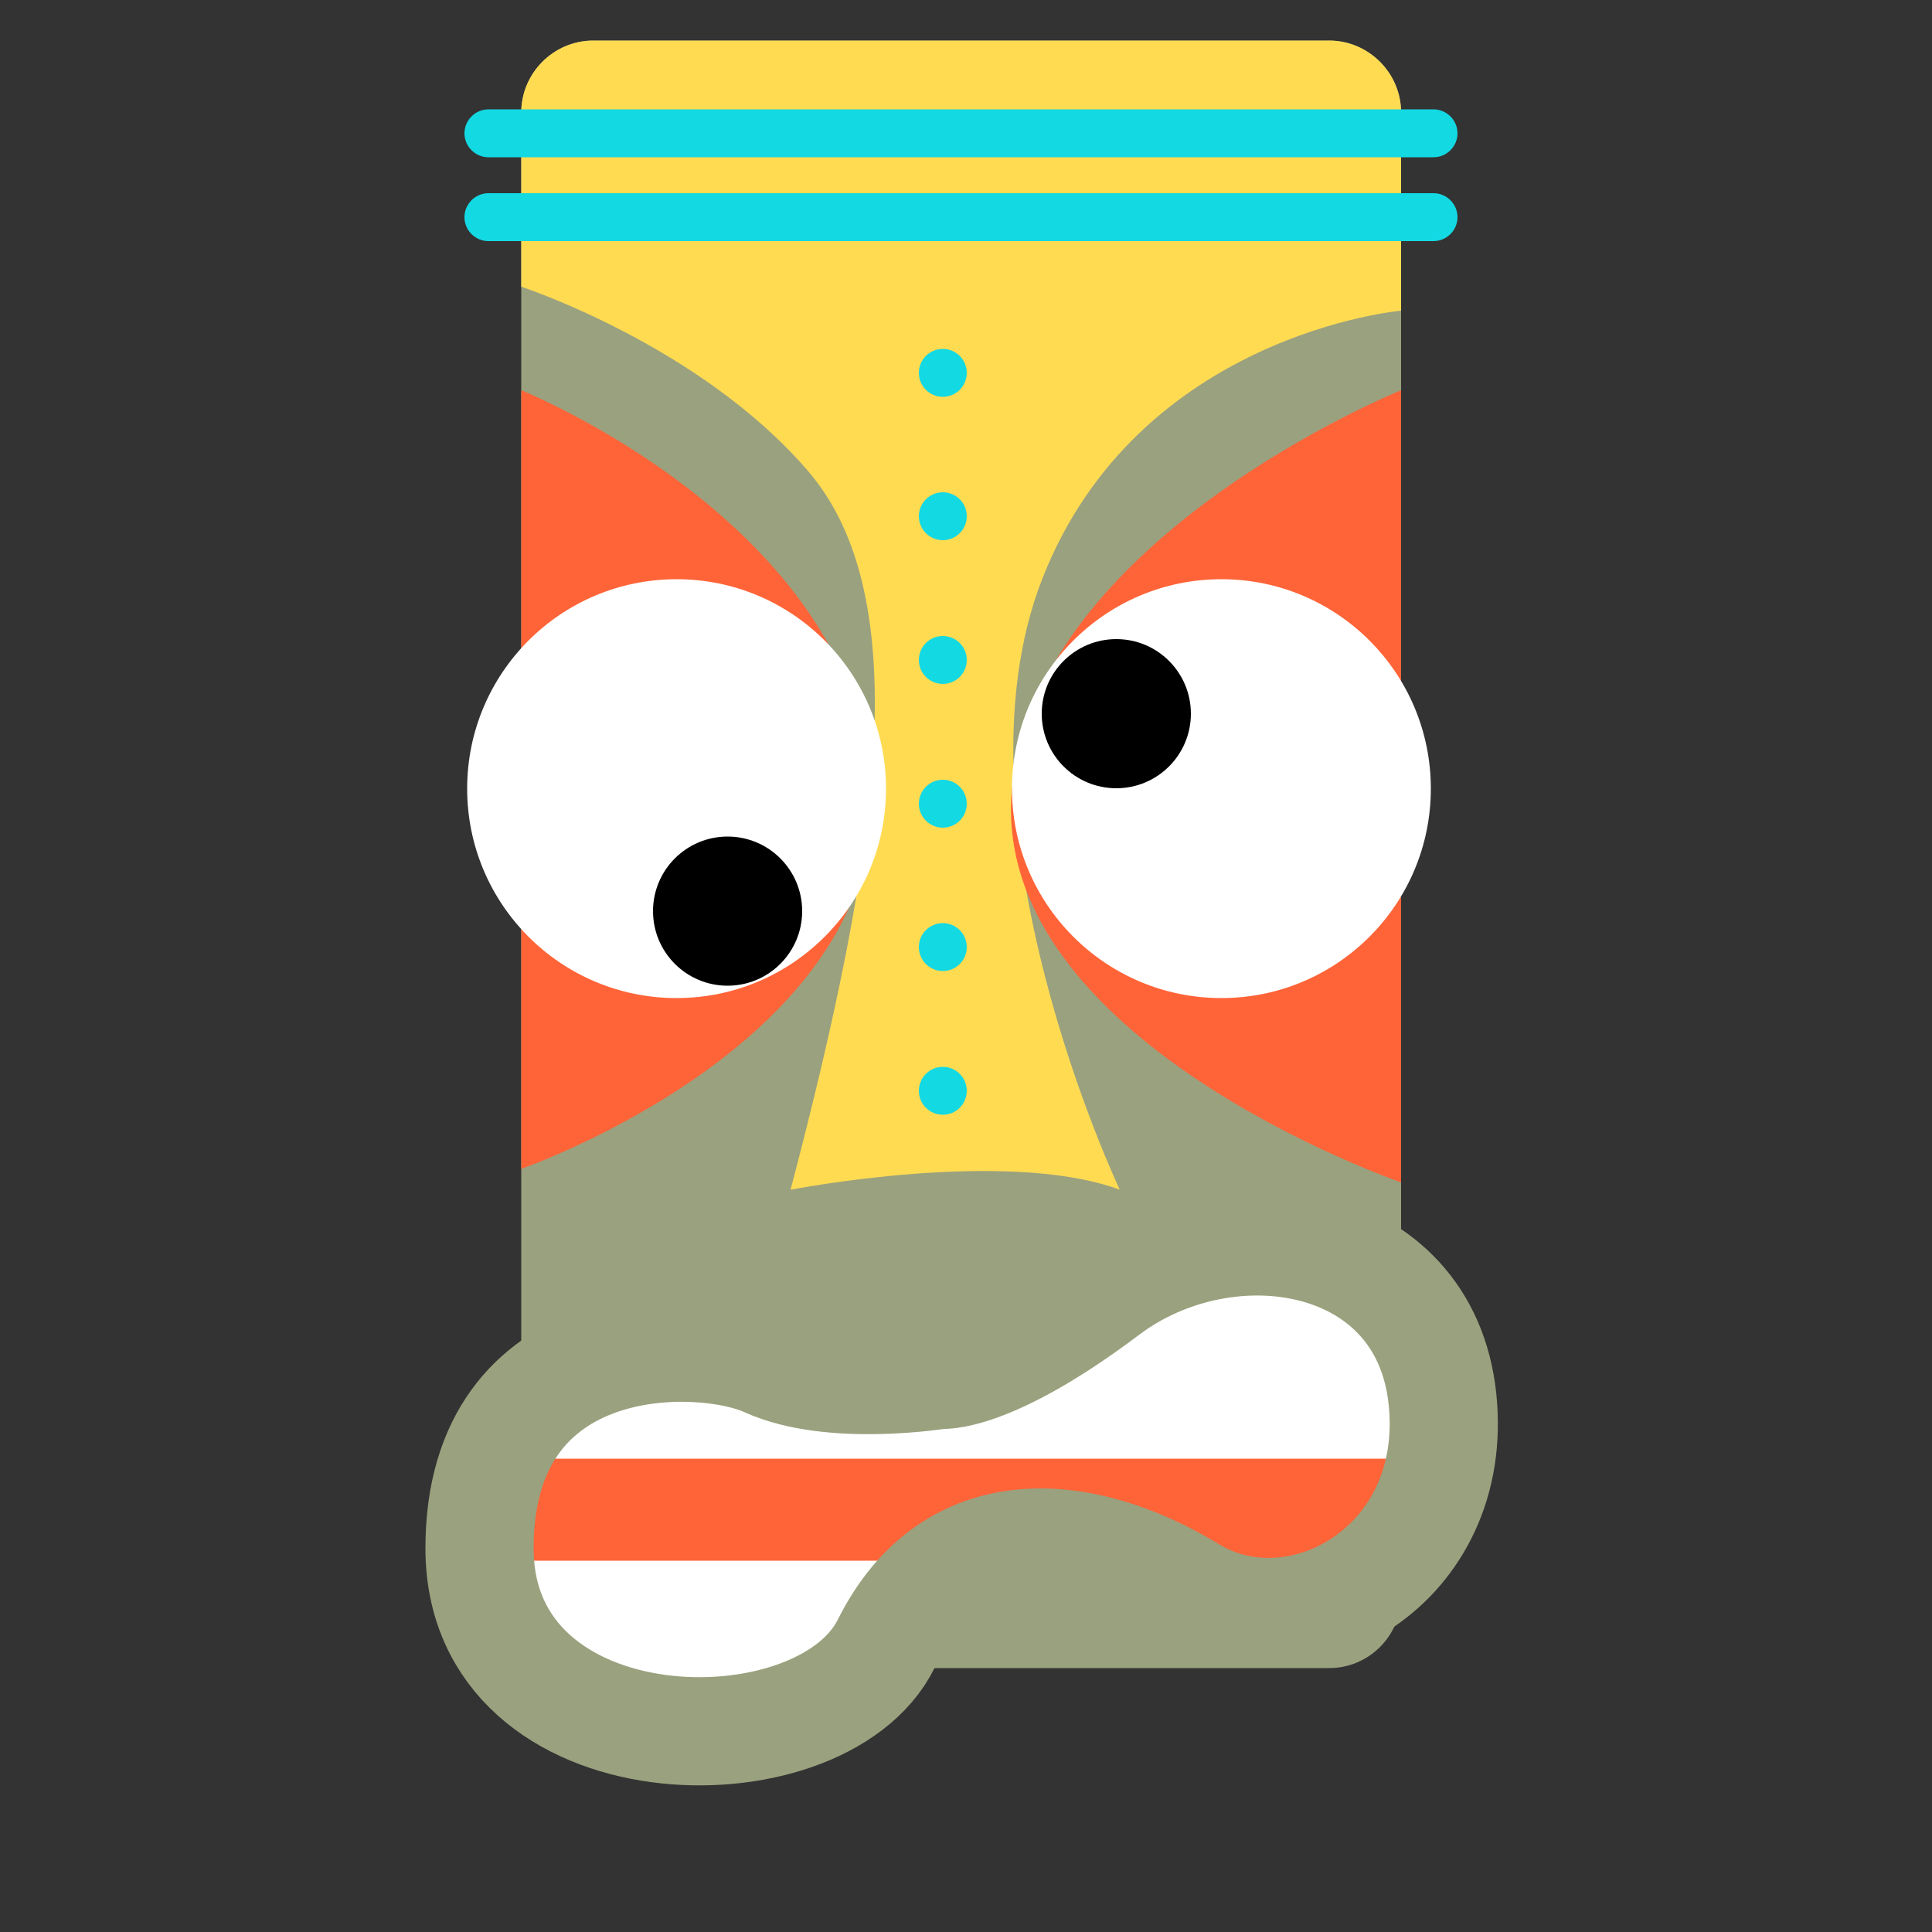 <?xml version="1.0" encoding="utf-8"?>
<!-- Generator: Adobe Illustrator 22.1.0, SVG Export Plug-In . SVG Version: 6.00 Build 0)  -->
<svg version="1.1" id="Calque_1" xmlns="http://www.w3.org/2000/svg" xmlns:xlink="http://www.w3.org/1999/xlink" x="0px" y="0px"
	 viewBox="0 0 500 500" style="enable-background:new 0 0 500 500;" xml:space="preserve">
<rect x="0" y="0" width="500" height="500" fill="#333333" stroke="none"/>
<style type="text/css">
	.st0{fill:#9AA17E;}
	.st1{fill:#FFDB52;}
	.st2{fill:#FF6438;}
	.st3{fill:#FFFFFF;}
	.st4{fill:#13D9E3;}
	.st5{clip-path:url(#SVGID_2_);fill:#FF6438;}
	.st6{clip-path:url(#SVGID_4_);fill:#FFFFFF;}
	.st7{clip-path:url(#SVGID_6_);fill:#FFFFFF;}
	.st8{fill:none;stroke:#9AA17E;stroke-width:28;stroke-miterlimit:10;}
</style>
<path class="st0" d="M344,431.7H153.5c-10.2,0-18.6-8.4-18.6-18.6v-384c0-10.2,8.4-18.6,18.6-18.6H344c10.2,0,18.6,8.4,18.6,18.6
	v384C362.6,423.4,354.2,431.7,344,431.7z"/>
<path class="st1" d="M134.9,29.1c0-10.2,8.4-18.6,18.6-18.6H344c10.2,0,18.6,8.4,18.6,18.6v51.3c0,0-68.1,6-92.9,69.5
	c-24.8,63.5,20.1,158,20.1,158c-29.4-10.9-85.2,0-85.2,0c23.2-88.2,32.5-153.3,4.6-185.9s-74.3-47.8-74.3-47.8L134.9,29.1
	L134.9,29.1z"/>
<path class="st2" d="M134.9,101c0,0,85.2,34.2,90.5,101.2c5.4,67-90.5,100.3-90.5,100.3L134.9,101L134.9,101z"/>
<path class="st2" d="M362.6,101c0,0-94.5,38.1-100.7,103.1c-6.2,65.1,100.7,101.9,100.7,101.9V101z"/>
<circle class="st3" cx="175.1" cy="204.1" r="54.2"/>
<circle class="st3" cx="316.1" cy="204.1" r="54.2"/>
<circle cx="288.9" cy="184.7" r="19.3"/>
<circle cx="188.3" cy="235.8" r="19.3"/>
<circle class="st4" cx="244" cy="96.5" r="6.2"/>
<circle class="st4" cx="244" cy="133.6" r="6.2"/>
<circle class="st4" cx="244" cy="170.8" r="6.2"/>
<circle class="st4" cx="244" cy="208" r="6.2"/>
<circle class="st4" cx="244" cy="245.1" r="6.2"/>
<circle class="st4" cx="244" cy="282.3" r="6.2"/>
<path class="st4" d="M371,40.7H126.4c-3.4,0-6.2-2.8-6.2-6.2l0,0c0-3.4,2.8-6.2,6.2-6.2H371c3.4,0,6.2,2.8,6.2,6.2l0,0
	C377.2,37.9,374.4,40.7,371,40.7z"/>
<path class="st4" d="M371,62.4H126.4c-3.4,0-6.2-2.8-6.2-6.2l0,0c0-3.4,2.8-6.2,6.2-6.2H371c3.4,0,6.2,2.8,6.2,6.2l0,0
	C377.2,59.6,374.4,62.4,371,62.4z"/>
<g>
	<g>
		<defs>
			<path id="SVGID_1_" d="M243.3,355.8c0,0,12.4,1.6,43.3-21.7c31-23.2,82.1-15.5,86.7,27.9c4.6,43.3-37.2,66.6-65.1,49.6
				c-27.9-17-61.9-20.1-78.9,13.9S124.1,458,124.1,400.7s57.3-55.8,74.3-48C215.4,360.4,243.3,355.8,243.3,355.8z"/>
		</defs>
		<clipPath id="SVGID_2_">
			<use xlink:href="#SVGID_1_"  style="overflow:visible;"/>
		</clipPath>
		<path class="st5" d="M243.3,355.8c0,0,12.4,1.6,43.3-21.7c31-23.2,82.1-15.5,86.7,27.9c4.6,43.3-37.2,66.6-65.1,49.6
			c-27.9-17-61.9-20.1-78.9,13.9S124.1,458,124.1,400.7s57.3-55.8,74.3-48C215.4,360.4,243.3,355.8,243.3,355.8z"/>
	</g>
	<g>
		<defs>
			<path id="SVGID_3_" d="M243.3,355.8c0,0,12.4,1.6,43.3-21.7c31-23.2,82.1-15.5,86.7,27.9c4.6,43.3-37.2,66.6-65.1,49.6
				c-27.9-17-61.9-20.1-78.9,13.9S124.1,458,124.1,400.7s57.3-55.8,74.3-48C215.4,360.4,243.3,355.8,243.3,355.8z"/>
		</defs>
		<clipPath id="SVGID_4_">
			<use xlink:href="#SVGID_3_"  style="overflow:visible;"/>
		</clipPath>
		<rect x="116.3" y="317.1" class="st6" width="263.2" height="60.4"/>
	</g>
	<g>
		<defs>
			<path id="SVGID_5_" d="M243.3,355.8c0,0,12.4,1.6,43.3-21.7c31-23.2,82.1-15.5,86.7,27.9c4.6,43.3-37.2,66.6-65.1,49.6
				c-27.9-17-61.9-20.1-78.9,13.9S124.1,458,124.1,400.7s57.3-55.8,74.3-48C215.4,360.4,243.3,355.8,243.3,355.8z"/>
		</defs>
		<clipPath id="SVGID_6_">
			<use xlink:href="#SVGID_5_"  style="overflow:visible;"/>
		</clipPath>
		<rect x="116.3" y="403.9" class="st7" width="257.1" height="46.5"/>
	</g>
</g>
<path class="st8" d="M243.3,355.8c0,0,12.4,1.6,43.3-21.7c31-23.2,82.1-15.5,86.7,27.9c4.6,43.3-37.2,66.6-65.1,49.6
	c-27.9-17-61.9-20.1-78.9,13.9S124.1,458,124.1,400.7s57.3-55.8,74.3-48C215.4,360.4,243.3,355.8,243.3,355.8z"/>
</svg>
